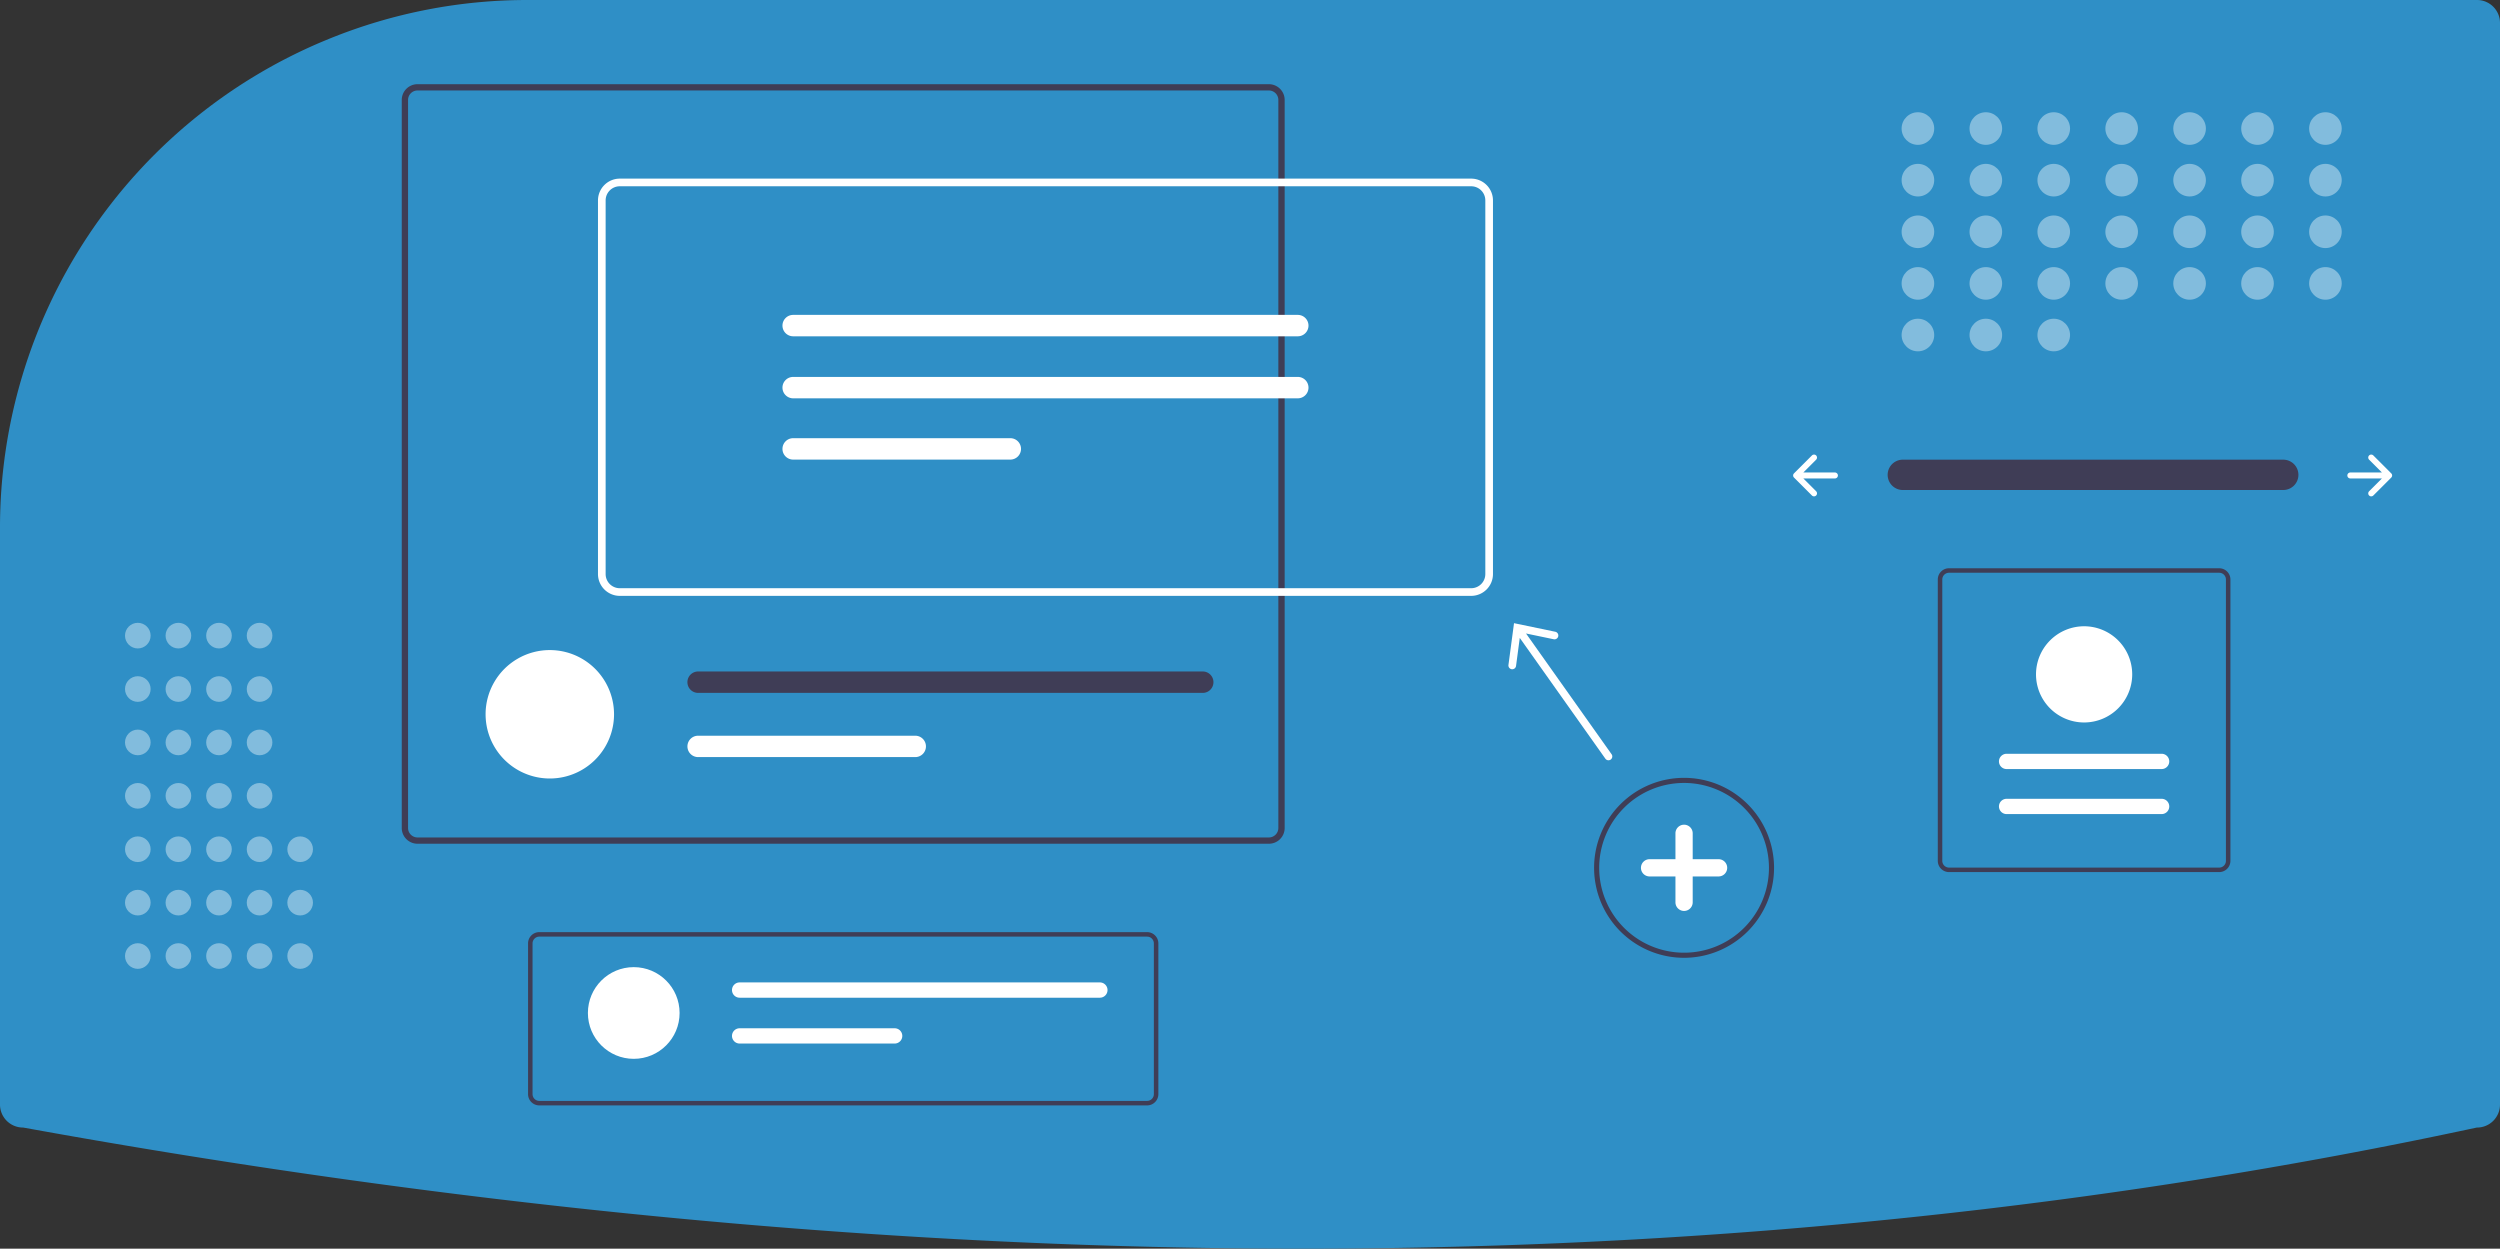 <?xml version="1.0" encoding="UTF-8" standalone="no"?>
<svg
   xmlns:dc="http://purl.org/dc/elements/1.1/"
   xmlns:cc="http://creativecommons.org/ns#"
   xmlns:rdf="http://www.w3.org/1999/02/22-rdf-syntax-ns#"
   xmlns:svg="http://www.w3.org/2000/svg"
   xmlns="http://www.w3.org/2000/svg"
   xmlns:sodipodi="http://sodipodi.sourceforge.net/DTD/sodipodi-0.dtd"
   xmlns:inkscape="http://www.inkscape.org/namespaces/inkscape"
   data-name="Layer 1"
   width="980"
   height="489.48"
   viewBox="0 0 980 489.48"
   version="1.1"
   id="svg175"
   sodipodi:docname="undraw_design_components_9vy6.svg"
   inkscape:version="0.92.5 (2060ec1f9f, 2020-04-08)">
  <rect x="0" y="0" width="980" height="489.48" fill="#333333" stroke="none"/>
  <defs
     id="defs179" />
  <sodipodi:namedview
     pagecolor="#ffffff"
     bordercolor="#666666"
     borderopacity="1"
     objecttolerance="10"
     gridtolerance="10"
     guidetolerance="10"
     inkscape:pageopacity="0"
     inkscape:pageshadow="2"
     inkscape:window-width="2560"
     inkscape:window-height="1371"
     id="namedview177"
     showgrid="false"
     inkscape:zoom="0.8244898"
     inkscape:cx="577.58068"
     inkscape:cy="247.46466"
     inkscape:window-x="1920"
     inkscape:window-y="0"
     inkscape:window-maximized="1"
     inkscape:current-layer="svg175" />
  <path
     d="M317.06,205.26a205.979,205.979,0,0,0-77.685,15.067c-.994.407-1.991.816-2.988,1.235A206.781,206.781,0,0,0,110,412.32v225.94a9.01,9.01,0,0,0,9,9l.179.016c173.467,31.502,342.106,47.465,501.372,47.465q3.582,0,7.156-.011c156.555-.477,308.994-16.439,453.083-47.447l.21-.022a9.01,9.01,0,0,0,9-9v-424a9.01,9.01,0,0,0-9-9Z"
     transform="translate(-110 -205.26)"
     fill="#28d4b6"
     id="path2"
     style="fill:#2f8fc6;fill-opacity:1" />
  <path
     id="f4300551-56ef-4356-8f30-d0080b223343-1326"
     data-name="Path 40"
     d="M855.799,385.452a5.947,5.947,0,0,0,0,11.892H1004.885a5.947,5.947,0,1,0,.195-11.892q-.098-.002-.195,0Z"
     transform="translate(-110 -205.26)"
     fill="#3f3d56" />
  <path
     d="M1038.694,383.797a1.17,1.17,0,0,0,0,1.655l5.023,5.023H1031.331a1.17,1.17,0,1,0,0,2.34H1043.717l-5.023,5.023a1.17,1.17,0,1,0,1.655,1.655l7.02-7.02a1.17,1.17,0,0,0,0-1.655l-7.02-7.02A1.17,1.17,0,0,0,1038.694,383.797Z"
     transform="translate(-110 -205.26)"
     fill="#fff"
     id="path5" />
  <path
     d="M821.927,383.797a1.17,1.17,0,0,1,0,1.655l-5.023,5.023h12.386a1.17,1.17,0,1,1,0,2.34H816.905l5.023,5.023a1.17,1.17,0,0,1-1.655,1.655l-7.02-7.02a1.17,1.17,0,0,1,0-1.655l7.02-7.02A1.17,1.17,0,0,1,821.927,383.797Z"
     transform="translate(-110 -205.26)"
     fill="#fff"
     id="path7" />
  <g
     opacity="0.4"
     id="g71">
    <circle
       cx="751.82"
       cy="50.39"
       r="6.39"
       fill="#fff"
       id="circle9" />
    <circle
       cx="778.445"
       cy="50.39"
       r="6.39"
       fill="#fff"
       id="circle11" />
    <circle
       cx="805.069"
       cy="50.39"
       r="6.39"
       fill="#fff"
       id="circle13" />
    <circle
       cx="831.694"
       cy="50.39"
       r="6.39"
       fill="#fff"
       id="circle15" />
    <circle
       cx="858.318"
       cy="50.39"
       r="6.39"
       fill="#fff"
       id="circle17" />
    <circle
       cx="884.943"
       cy="50.39"
       r="6.39"
       fill="#fff"
       id="circle19" />
    <circle
       cx="911.567"
       cy="50.39"
       r="6.39"
       fill="#fff"
       id="circle21" />
    <circle
       cx="751.82"
       cy="70.625"
       r="6.39"
       fill="#fff"
       id="circle23" />
    <circle
       cx="778.445"
       cy="70.625"
       r="6.39"
       fill="#fff"
       id="circle25" />
    <circle
       cx="805.069"
       cy="70.625"
       r="6.39"
       fill="#fff"
       id="circle27" />
    <circle
       cx="831.694"
       cy="70.625"
       r="6.39"
       fill="#fff"
       id="circle29" />
    <circle
       cx="858.318"
       cy="70.625"
       r="6.39"
       fill="#fff"
       id="circle31" />
    <circle
       cx="884.943"
       cy="70.625"
       r="6.39"
       fill="#fff"
       id="circle33" />
    <circle
       cx="911.567"
       cy="70.625"
       r="6.39"
       fill="#fff"
       id="circle35" />
    <circle
       cx="751.82"
       cy="90.859"
       r="6.39"
       fill="#fff"
       id="circle37" />
    <circle
       cx="778.445"
       cy="90.859"
       r="6.39"
       fill="#fff"
       id="circle39" />
    <circle
       cx="805.069"
       cy="90.859"
       r="6.39"
       fill="#fff"
       id="circle41" />
    <circle
       cx="831.694"
       cy="90.859"
       r="6.39"
       fill="#fff"
       id="circle43" />
    <circle
       cx="858.318"
       cy="90.859"
       r="6.39"
       fill="#fff"
       id="circle45" />
    <circle
       cx="884.943"
       cy="90.859"
       r="6.39"
       fill="#fff"
       id="circle47" />
    <circle
       cx="911.567"
       cy="90.859"
       r="6.39"
       fill="#fff"
       id="circle49" />
    <circle
       cx="751.82"
       cy="111.094"
       r="6.39"
       fill="#fff"
       id="circle51" />
    <circle
       cx="778.445"
       cy="111.094"
       r="6.39"
       fill="#fff"
       id="circle53" />
    <circle
       cx="751.82"
       cy="131.329"
       r="6.39"
       fill="#fff"
       id="circle55" />
    <circle
       cx="778.445"
       cy="131.329"
       r="6.39"
       fill="#fff"
       id="circle57" />
    <circle
       cx="805.069"
       cy="131.329"
       r="6.39"
       fill="#fff"
       id="circle59" />
    <circle
       cx="805.069"
       cy="111.094"
       r="6.39"
       fill="#fff"
       id="circle61" />
    <circle
       cx="831.694"
       cy="111.094"
       r="6.39"
       fill="#fff"
       id="circle63" />
    <circle
       cx="858.318"
       cy="111.094"
       r="6.39"
       fill="#fff"
       id="circle65" />
    <circle
       cx="884.943"
       cy="111.094"
       r="6.39"
       fill="#fff"
       id="circle67" />
    <circle
       cx="911.567"
       cy="111.094"
       r="6.39"
       fill="#fff"
       id="circle69" />
  </g>
  <path
     d="M770.157,580.719a35.272,35.272,0,1,1,35.272-35.272A35.313,35.313,0,0,1,770.157,580.719Zm0-68.545a33.272,33.272,0,1,0,33.272,33.272A33.31,33.31,0,0,0,770.157,512.174Z"
     transform="translate(-110 -205.26)"
     fill="#3f3d56"
     id="path73" />
  <path
     d="M783.681,542.065H773.538V531.923a3.381,3.381,0,0,0-6.762,0v10.142H756.634a3.381,3.381,0,0,0,0,6.762h10.142v10.142a3.381,3.381,0,0,0,6.762,0V548.827h10.142a3.381,3.381,0,1,0,0-6.762Z"
     transform="translate(-110 -205.26)"
     fill="#fff"
     id="path75" />
  <g
     opacity="0.4"
     id="g139">
    <circle
       cx="54.024"
       cy="374.766"
       r="5.024"
       fill="#fff"
       id="circle77" />
    <circle
       cx="54.024"
       cy="353.833"
       r="5.024"
       fill="#fff"
       id="circle79" />
    <circle
       cx="54.024"
       cy="332.9"
       r="5.024"
       fill="#fff"
       id="circle81" />
    <circle
       cx="54.024"
       cy="311.967"
       r="5.024"
       fill="#fff"
       id="circle83" />
    <circle
       cx="54.024"
       cy="291.034"
       r="5.024"
       fill="#fff"
       id="circle85" />
    <circle
       cx="54.024"
       cy="270.101"
       r="5.024"
       fill="#fff"
       id="circle87" />
    <circle
       cx="54.024"
       cy="249.168"
       r="5.024"
       fill="#fff"
       id="circle89" />
    <circle
       cx="69.933"
       cy="374.766"
       r="5.024"
       fill="#fff"
       id="circle91" />
    <circle
       cx="69.933"
       cy="353.833"
       r="5.024"
       fill="#fff"
       id="circle93" />
    <circle
       cx="69.933"
       cy="332.9"
       r="5.024"
       fill="#fff"
       id="circle95" />
    <circle
       cx="69.933"
       cy="311.967"
       r="5.024"
       fill="#fff"
       id="circle97" />
    <circle
       cx="69.933"
       cy="291.034"
       r="5.024"
       fill="#fff"
       id="circle99" />
    <circle
       cx="69.933"
       cy="270.101"
       r="5.024"
       fill="#fff"
       id="circle101" />
    <circle
       cx="69.933"
       cy="249.168"
       r="5.024"
       fill="#fff"
       id="circle103" />
    <circle
       cx="85.842"
       cy="374.766"
       r="5.024"
       fill="#fff"
       id="circle105" />
    <circle
       cx="85.842"
       cy="353.833"
       r="5.024"
       fill="#fff"
       id="circle107" />
    <circle
       cx="85.842"
       cy="332.9"
       r="5.024"
       fill="#fff"
       id="circle109" />
    <circle
       cx="85.842"
       cy="311.967"
       r="5.024"
       fill="#fff"
       id="circle111" />
    <circle
       cx="85.842"
       cy="291.034"
       r="5.024"
       fill="#fff"
       id="circle113" />
    <circle
       cx="85.842"
       cy="270.101"
       r="5.024"
       fill="#fff"
       id="circle115" />
    <circle
       cx="85.842"
       cy="249.168"
       r="5.024"
       fill="#fff"
       id="circle117" />
    <circle
       cx="101.751"
       cy="374.766"
       r="5.024"
       fill="#fff"
       id="circle119" />
    <circle
       cx="101.751"
       cy="353.833"
       r="5.024"
       fill="#fff"
       id="circle121" />
    <circle
       cx="117.66"
       cy="374.766"
       r="5.024"
       fill="#fff"
       id="circle123" />
    <circle
       cx="117.66"
       cy="353.833"
       r="5.024"
       fill="#fff"
       id="circle125" />
    <circle
       cx="117.66"
       cy="332.9"
       r="5.024"
       fill="#fff"
       id="circle127" />
    <circle
       cx="101.751"
       cy="332.9"
       r="5.024"
       fill="#fff"
       id="circle129" />
    <circle
       cx="101.751"
       cy="311.967"
       r="5.024"
       fill="#fff"
       id="circle131" />
    <circle
       cx="101.751"
       cy="291.034"
       r="5.024"
       fill="#fff"
       id="circle133" />
    <circle
       cx="101.751"
       cy="270.101"
       r="5.024"
       fill="#fff"
       id="circle135" />
    <circle
       cx="101.751"
       cy="249.168"
       r="5.024"
       fill="#fff"
       id="circle137" />
  </g>
  <path
     d="M607.408,238.262H273.666a6.189,6.189,0,0,0-6.182,6.182v285.383a6.189,6.189,0,0,0,6.182,6.182H607.408a6.189,6.189,0,0,0,6.182-6.182V244.444A6.189,6.189,0,0,0,607.408,238.262Zm3.705,291.566a3.718,3.718,0,0,1-3.705,3.716H273.666a3.711,3.711,0,0,1-3.705-3.716V244.444a3.711,3.711,0,0,1,3.705-3.716H607.408a3.718,3.718,0,0,1,3.705,3.716Z"
     transform="translate(-110 -205.26)"
     fill="#3f3d56"
     id="path141" />
  <path
     d="M350.702,485.266c0,.44-.012.88-.035,1.308a25.175,25.175,0,0,1-50.281,0c-.023-.428-.035-.868-.035-1.308a25.175,25.175,0,1,1,50.35,0Z"
     transform="translate(-110 -205.26)"
     fill="#fff"
     id="path143" />
  <path
     d="M581.475,468.479H383.663a4.197,4.197,0,0,0,0,8.394H581.475a4.197,4.197,0,0,0,0-8.394Z"
     transform="translate(-110 -205.26)"
     fill="#3f3d56"
     id="path145" />
  <path
     d="M468.78,493.66H383.663a4.191,4.191,0,0,0,0,8.382h85.117a4.191,4.191,0,1,0,0-8.382Z"
     transform="translate(-110 -205.26)"
     fill="#fff"
     id="path147" />
  <path
     d="M686.698,438.841H352.958a8.559,8.559,0,0,1-8.549-8.55V283.829a8.559,8.559,0,0,1,8.549-8.549H686.698a8.559,8.559,0,0,1,8.549,8.549V430.291A8.559,8.559,0,0,1,686.698,438.841ZM352.958,278.28a5.555,5.555,0,0,0-5.549,5.549V430.291a5.556,5.556,0,0,0,5.549,5.55H686.698a5.556,5.556,0,0,0,5.549-5.55V283.829a5.555,5.555,0,0,0-5.549-5.549Z"
     transform="translate(-110 -205.26)"
     fill="#fff"
     id="path149" />
  <path
     d="M420.924,328.699a4.196,4.196,0,1,0,0,8.392H618.732a4.196,4.196,0,1,0,0-8.392Z"
     transform="translate(-110 -205.26)"
     fill="#fff"
     id="path151" />
  <path
     d="M420.924,353.012a4.196,4.196,0,0,0,0,8.392H618.732a4.196,4.196,0,0,0,0-8.392Z"
     transform="translate(-110 -205.26)"
     fill="#fff"
     id="path153" />
  <path
     d="M420.924,377.03a4.196,4.196,0,0,0,0,8.392h85.117a4.196,4.196,0,0,0,0-8.392Z"
     transform="translate(-110 -205.26)"
     fill="#fff"
     id="path155" />
  <path
     d="M741.724,500.893l-33.52-47.307,10.851,2.261a1.501,1.501,0,1,0,.612-2.939l-16.171-3.366-2.183,16.371a1.501,1.501,0,1,0,2.976.396l1.463-10.993L739.276,502.627a1.5,1.5,0,1,0,2.447-1.734Z"
     transform="translate(-110 -205.26)"
     fill="#fff"
     id="path157" />
  <path
     d="M559.666,638.58H321.409a4.417,4.417,0,0,1-4.412-4.412V575.067a4.417,4.417,0,0,1,4.412-4.412h238.257a4.417,4.417,0,0,1,4.412,4.412v59.101A4.417,4.417,0,0,1,559.666,638.58Zm-238.257-66.161a2.65,2.65,0,0,0-2.647,2.647v59.101a2.65,2.65,0,0,0,2.647,2.647h238.257a2.65,2.65,0,0,0,2.647-2.647V575.067a2.65,2.65,0,0,0-2.647-2.647Z"
     transform="translate(-110 -205.26)"
     fill="#3f3d56"
     id="path159" />
  <circle
     cx="248.429"
     cy="397.09"
     r="17.973"
     fill="#fff"
     id="circle161" />
  <path
     d="M399.938,590.368a2.995,2.995,0,1,0,0,5.991H541.153a2.995,2.995,0,1,0,0-5.991Z"
     transform="translate(-110 -205.26)"
     fill="#fff"
     id="path163" />
  <path
     d="M399.938,608.341a2.995,2.995,0,1,0,0,5.991H460.703a2.995,2.995,0,1,0,0-5.991Z"
     transform="translate(-110 -205.26)"
     fill="#fff"
     id="path165" />
  <path
     d="M874.024,428.016H979.917a4.417,4.417,0,0,1,4.412,4.412V542.71a4.417,4.417,0,0,1-4.412,4.412H874.024a4.417,4.417,0,0,1-4.412-4.412V432.428A4.417,4.417,0,0,1,874.024,428.016ZM979.917,545.358a2.65,2.65,0,0,0,2.647-2.647V432.428a2.65,2.65,0,0,0-2.647-2.647H874.024a2.65,2.65,0,0,0-2.647,2.647V542.71a2.65,2.65,0,0,0,2.647,2.647Z"
     transform="translate(-110 -205.26)"
     fill="#3f3d56"
     id="path167" />
  <path
     d="M957.353,524.38a2.995,2.995,0,0,0,0-5.991H896.588a2.995,2.995,0,0,0,0,5.991Z"
     transform="translate(-110 -205.26)"
     fill="#fff"
     id="path169" />
  <path
     d="M957.353,506.731a2.995,2.995,0,1,0,0-5.991H896.588a2.995,2.995,0,1,0,0,5.991Z"
     transform="translate(-110 -205.26)"
     fill="#fff"
     id="path171" />
  <path
     d="M926.97,450.758a18.855,18.855,0,1,1-18.855,18.855A18.876,18.876,0,0,1,926.97,450.758Z"
     transform="translate(-110 -205.26)"
     fill="#fff"
     id="path173" />
</svg>
